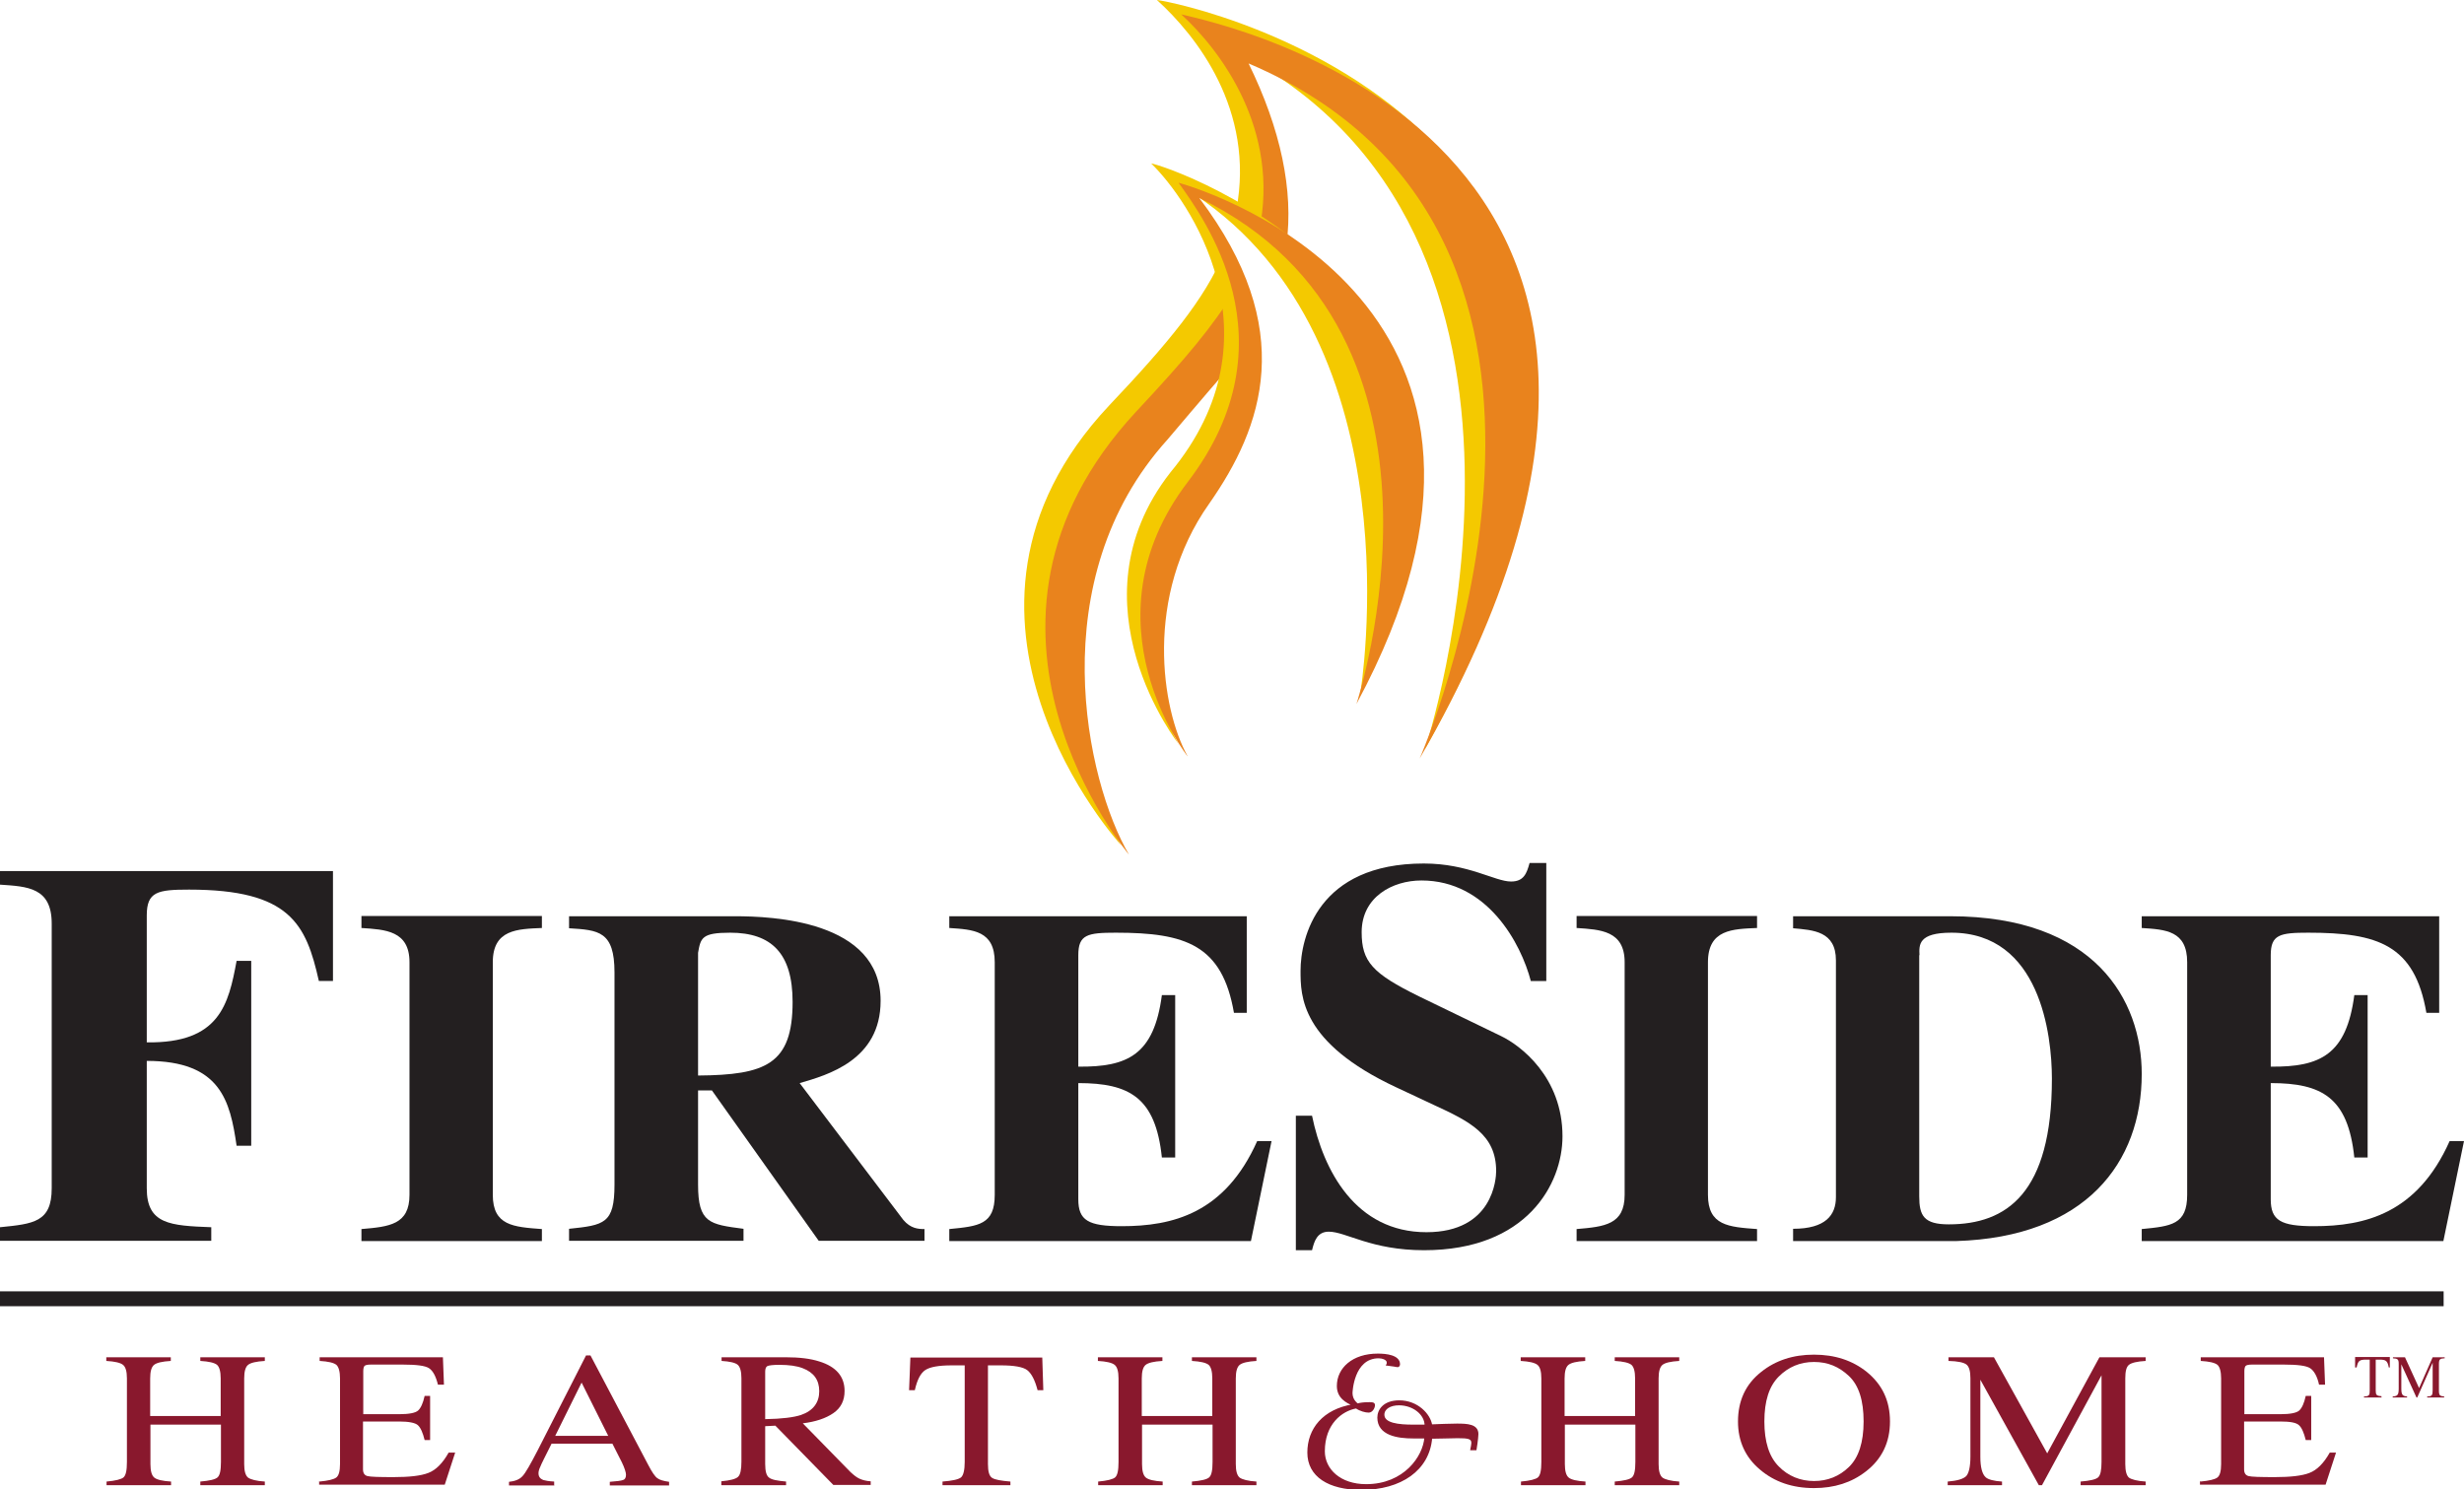 <?xml version="1.0" encoding="UTF-8"?>
<svg xmlns="http://www.w3.org/2000/svg" id="Layer_1" viewBox="0 0 94.35 57.04">
  <defs>
    <style>.cls-1,.cls-2{fill:#231f20;}.cls-3{stroke:#89182d;stroke-width:.06px;}.cls-3,.cls-4{fill:#89182d;}.cls-5{fill:#e9831d;}.cls-6{fill:#f4c900;}.cls-2{stroke:#231f20;stroke-width:.57px;}</style>
  </defs>
  <path class="cls-1" d="M0,33.36h12.75v4.21h-.54c-.49-2.18-1.1-3.5-4.97-3.5-1.21,0-1.62.08-1.62.99v4.86c2.79.04,3.13-1.45,3.44-3.12h.56v7.08h-.56c-.25-1.72-.61-3.25-3.44-3.25v4.88c0,1.38.9,1.43,2.47,1.49v.52H0v-.52c1.28-.13,1.98-.19,1.98-1.49v-10.14c0-1.38-.92-1.42-1.98-1.49v-.52Z"></path>
  <path class="cls-1" d="M20.75,47.53h-6.91v-.46c1.07-.09,1.84-.17,1.84-1.31v-8.91c0-1.21-.93-1.25-1.84-1.31v-.46h6.91v.46c-.93.04-1.88.05-1.88,1.31v8.91c0,1.18.79,1.23,1.88,1.31v.46Z"></path>
  <path class="cls-1" d="M26.73,36.49c.1-.57.14-.77,1.23-.77,1.58,0,2.39.79,2.39,2.65,0,2.39-1.03,2.8-3.62,2.82v-4.69ZM35.4,47.07c-.24,0-.53-.02-.81-.35l-3.97-5.24c1.07-.31,3.1-.88,3.1-3.15,0-3.09-4.19-3.24-5.57-3.24h-6.36v.46c1.13.07,1.74.11,1.74,1.69v8.13c0,1.49-.39,1.55-1.74,1.69v.46h6.68v-.46c-1.3-.17-1.74-.22-1.74-1.69v-3.61h.53l4.09,5.76h4.05v-.46Z"></path>
  <path class="cls-1" d="M36.34,35.09h11.4v3.7h-.49c-.45-2.61-1.86-3.07-4.52-3.07-1.09,0-1.44.07-1.44.86v4.27c1.9.02,2.9-.46,3.2-2.74h.51v6.22h-.51c-.24-2.3-1.24-2.85-3.2-2.85v4.45c0,.81.38,1.03,1.66,1.03,1.94,0,3.95-.48,5.19-3.26h.55l-.79,3.83h-11.55v-.46c1.13-.11,1.74-.17,1.74-1.31v-8.91c0-1.21-.83-1.25-1.74-1.31v-.46Z"></path>
  <path class="cls-1" d="M58.62,37.58c-.38-1.46-1.67-3.86-4.19-3.86-1.11,0-2.29.63-2.29,1.98,0,1.13.41,1.58,2.2,2.46l3.14,1.52c.73.35,2.35,1.56,2.35,3.84,0,1.83-1.37,4.36-5.3,4.36-2.03,0-2.99-.71-3.65-.71-.45,0-.56.38-.64.71h-.62v-5.15h.62c.43,2.1,1.67,4.46,4.38,4.46,2.56,0,2.67-2.06,2.67-2.34,0-1.4-1.01-1.9-2.4-2.54l-1.43-.67c-3.66-1.71-3.66-3.5-3.66-4.46,0-1.27.66-4.11,4.72-4.11,1.71,0,2.72.69,3.34.69.49,0,.6-.31.71-.71h.64v4.52h-.6Z"></path>
  <path class="cls-1" d="M67.28,47.53h-6.91v-.46c1.07-.09,1.84-.17,1.84-1.31v-8.91c0-1.21-.93-1.25-1.84-1.31v-.46h6.91v.46c-.93.04-1.88.05-1.88,1.31v8.91c0,1.18.79,1.23,1.88,1.31v.46Z"></path>
  <path class="cls-1" d="M73.5,36.58c-.02-.4-.04-.86,1.22-.86,3.4,0,3.85,3.92,3.85,5.59,0,4.4-1.74,5.58-3.95,5.58-.95,0-1.13-.33-1.13-1.07v-9.24ZM68.66,47.53h6.24c4.98-.15,7.11-3.02,7.11-6.4,0-2.83-1.8-6.04-7.33-6.04h-6.02v.46c.77.07,1.64.11,1.64,1.23v9.07c0,.68-.39,1.21-1.64,1.21v.46Z"></path>
  <path class="cls-1" d="M82.01,35.09h11.39v3.7h-.49c-.45-2.61-1.86-3.07-4.52-3.07-1.09,0-1.44.07-1.44.86v4.27c1.9.02,2.9-.46,3.2-2.74h.51v6.22h-.51c-.24-2.3-1.24-2.85-3.2-2.85v4.45c0,.81.38,1.03,1.66,1.03,1.94,0,3.95-.48,5.19-3.26h.55l-.79,3.83h-11.55v-.46c1.13-.11,1.74-.17,1.74-1.31v-8.91c0-1.21-.83-1.25-1.74-1.31v-.46Z"></path>
  <line class="cls-2" x1="0" y1="49.74" x2="93.57" y2="49.74"></line>
  <path class="cls-4" d="M4.08,56.74c.35-.03.57-.09.65-.16.09-.08.13-.27.13-.59v-3.2c0-.27-.05-.44-.15-.52-.1-.08-.31-.13-.64-.15v-.14h2.47v.14c-.33.02-.54.07-.64.15-.1.08-.15.25-.15.52v1.44h2.7v-1.44c0-.27-.05-.44-.14-.52-.1-.08-.31-.13-.64-.15v-.14h2.47v.14c-.33.02-.54.07-.64.15-.1.08-.15.25-.15.52v3.28c0,.27.05.44.15.52.1.07.31.13.64.15v.14h-2.47v-.14c.35-.03.57-.08.66-.16.09-.08.13-.27.13-.59v-1.43h-2.7v1.51c0,.27.05.44.15.52.1.08.31.13.64.15v.14h-2.47v-.14Z"></path>
  <path class="cls-4" d="M12.23,56.74c.33-.03.54-.08.64-.15.1-.07.15-.24.15-.52v-3.28c0-.26-.05-.44-.14-.52-.1-.08-.31-.13-.64-.15v-.14h4.72l.04,1.05h-.23c-.08-.32-.19-.53-.34-.63-.15-.1-.49-.14-1.01-.14h-1.22c-.13,0-.21.02-.24.05-.03.03-.05.1-.05.2v1.65h1.38c.38,0,.62-.05.72-.14.1-.09.19-.28.25-.56h.21v1.69h-.21c-.07-.28-.15-.47-.26-.57-.1-.09-.34-.14-.72-.14h-1.38v1.83c0,.15.06.23.17.26.11.03.45.04,1,.04.6,0,1.05-.05,1.33-.16.29-.11.55-.37.78-.78h.25l-.4,1.23h-4.81v-.14Z"></path>
  <path class="cls-4" d="M21.26,54.99l1.01-2.04,1.02,2.04h-2.03ZM21.22,56.88v-.14c-.21-.01-.35-.04-.42-.06-.12-.05-.18-.13-.18-.26,0-.06.02-.15.07-.25.04-.11.19-.4.43-.88h2.33l.36.71c.05.1.09.2.12.29.03.09.04.15.04.19,0,.11-.04.18-.11.2-.08.03-.24.05-.51.07v.14h2.27v-.14c-.21-.03-.36-.07-.45-.14-.09-.06-.21-.24-.35-.51l-2.21-4.19h-.17l-1.85,3.63c-.28.54-.47.88-.59,1-.11.12-.29.19-.51.21v.14h1.75Z"></path>
  <path class="cls-4" d="M29.3,54.36v-1.83c0-.11.03-.18.08-.21.06-.03.21-.05.46-.05.37,0,.67.04.9.13.42.16.63.45.63.88s-.23.75-.7.91c-.27.09-.73.15-1.37.16ZM27.63,56.88h2.47v-.14c-.34-.03-.55-.07-.65-.15-.1-.07-.15-.24-.15-.52v-1.45l.39-.02,2.22,2.27h1.43v-.14c-.18-.01-.32-.05-.43-.1-.11-.05-.22-.14-.34-.25l-1.83-1.87c.49-.06.88-.19,1.17-.39.29-.2.43-.48.43-.85,0-.55-.32-.93-.97-1.13-.34-.11-.77-.16-1.28-.16h-2.46v.14c.32.02.53.07.62.15.09.08.14.25.14.51v3.2c0,.3-.04.5-.13.58-.08.08-.3.14-.64.17v.14Z"></path>
  <path class="cls-4" d="M34.88,51.99h5.03l.04,1.25h-.22c-.1-.39-.24-.65-.4-.77-.16-.12-.5-.18-1.01-.18h-.49v3.78c0,.29.05.46.16.53.11.07.34.11.7.14v.14h-2.6v-.14c.38-.03.61-.08.71-.16.09-.08.14-.28.14-.59v-3.7h-.5c-.49,0-.83.06-1.01.18s-.31.37-.4.77h-.22l.05-1.25Z"></path>
  <path class="cls-4" d="M42.05,56.74c.35-.03.57-.09.65-.16.09-.08.13-.27.13-.59v-3.2c0-.27-.05-.44-.15-.52s-.31-.13-.64-.15v-.14h2.47v.14c-.33.02-.54.07-.64.15-.1.08-.15.25-.15.52v1.44h2.7v-1.44c0-.27-.05-.44-.14-.52-.1-.08-.31-.13-.64-.15v-.14h2.47v.14c-.33.02-.54.07-.64.15s-.15.25-.15.52v3.28c0,.27.05.44.15.52.1.07.31.13.64.15v.14h-2.47v-.14c.35-.03.57-.08.66-.16.09-.08.13-.27.13-.59v-1.43h-2.7v1.51c0,.27.05.44.15.52.1.08.31.13.64.15v.14h-2.47v-.14Z"></path>
  <path class="cls-4" d="M58.24,56.74c.35-.03.57-.09.65-.16.09-.08.13-.27.13-.59v-3.2c0-.27-.05-.44-.15-.52s-.31-.13-.64-.15v-.14h2.47v.14c-.33.02-.54.07-.64.15-.1.08-.15.25-.15.52v1.44h2.7v-1.44c0-.27-.05-.44-.14-.52-.1-.08-.31-.13-.64-.15v-.14h2.47v.14c-.33.02-.54.07-.64.15s-.15.25-.15.52v3.28c0,.27.05.44.15.52.1.07.31.13.64.15v.14h-2.47v-.14c.35-.03.57-.08.66-.16.09-.08.13-.27.13-.59v-1.43h-2.7v1.51c0,.27.05.44.15.52.1.08.31.13.64.15v.14h-2.47v-.14Z"></path>
  <path class="cls-4" d="M67.56,54.44c0-.78.18-1.35.55-1.72.37-.37.82-.56,1.35-.56s.96.18,1.34.54.56.94.56,1.74-.19,1.38-.56,1.74c-.37.36-.82.54-1.34.54s-.99-.19-1.35-.56c-.37-.37-.55-.95-.55-1.72ZM66.55,54.44c0,.75.28,1.37.84,1.84.55.47,1.24.71,2.07.71.78,0,1.44-.21,1.99-.64.61-.47.92-1.11.92-1.91s-.3-1.42-.89-1.9c-.55-.44-1.22-.66-2.02-.66s-1.47.22-2.02.66c-.6.47-.89,1.11-.89,1.9Z"></path>
  <path class="cls-4" d="M74.58,56.74c.37-.03.6-.1.71-.21.1-.11.16-.36.16-.75v-3c0-.27-.05-.44-.15-.52-.1-.08-.33-.13-.69-.14v-.14h1.74l2.04,3.68,2-3.68h1.77v.14c-.33.02-.54.07-.64.15-.1.08-.14.25-.14.52v3.28c0,.27.05.44.14.52.1.07.31.13.64.15v.14h-2.49v-.14c.36-.03.58-.08.67-.16.09-.08.13-.28.13-.59v-3.32l-2.28,4.21h-.12l-2.24-4.04v2.95c0,.4.07.67.21.79.09.08.3.14.62.16v.14h-2.08v-.14Z"></path>
  <path class="cls-4" d="M84.26,56.74c.33-.03.54-.08.64-.15.1-.07.15-.24.15-.52v-3.28c0-.26-.05-.44-.14-.52-.1-.08-.31-.13-.64-.15v-.14h4.72l.04,1.05h-.23c-.07-.32-.19-.53-.34-.63-.15-.1-.49-.14-1.01-.14h-1.22c-.13,0-.21.02-.24.05-.03.03-.05.1-.05.2v1.65h1.38c.38,0,.62-.05.72-.14.1-.09.19-.28.25-.56h.21v1.69h-.21c-.07-.28-.15-.47-.26-.57s-.34-.14-.72-.14h-1.38v1.83c0,.15.06.23.17.26.11.03.45.04,1,.04.6,0,1.05-.05,1.33-.16.29-.11.55-.37.78-.78h.24l-.4,1.23h-4.81v-.14Z"></path>
  <path class="cls-3" d="M54.11,54.59c-.56,0-1.13-.06-1.13-.41,0-.24.25-.39.59-.39.55,0,1.01.37,1.01.8h-.47ZM56.51,55.51s.07-.43.07-.59c0-.35-.39-.37-.79-.37-.31,0-.67.02-.98.03-.06-.4-.53-.92-1.23-.92-.6,0-.81.35-.81.63,0,.66.75.77,1.35.77h.45c-.05.72-.79,1.81-2.26,1.81-1,0-1.61-.59-1.61-1.29,0-1.06.67-1.57,1.23-1.67.16.11.36.16.48.16s.21-.15.21-.26c0-.08-.09-.08-.19-.08-.21,0-.35.02-.45.05-.15-.12-.22-.26-.22-.44,0,0,.04-1.35,1.03-1.35.14,0,.34.06.34.19,0,.03,0,.06-.02.09l.29.04s.09.02.12.02.06-.04.06-.08c0-.33-.51-.38-.82-.38-.96,0-1.54.54-1.54,1.21,0,.45.35.62.59.73-1.14.19-1.72.92-1.72,1.82s.79,1.4,2.04,1.4c1.51,0,2.58-.74,2.68-1.96.34,0,.77-.02,1-.02.4,0,.56.02.56.21,0,.06-.02.14-.04.25h.16Z"></path>
  <path class="cls-6" d="M47.34,8.04c.73-3.84-1.55-6.69-3.04-8.04,1.08.12,23.64,4.83,10.27,28.68,0,0,6.54-19.87-7.5-26.83,1.24,2.54,1.57,4.83,1.27,6.91"></path>
  <path class="cls-6" d="M47.56,11.46c-.81,1.89-2.13,3.58-3.68,5.13-5.2,4.99-2.6,12.97-.96,15.77,0,0-8.02-8.77-.45-16.83,2.22-2.34,3.69-4.1,4.4-5.86"></path>
  <path class="cls-5" d="M48.21,8.87c.82-3.91-1.48-6.95-2.98-8.32,1.32.33,22.87,4.66,9.13,28.5,0,0,8.81-20.08-6.55-26.62,1.23,2.51,1.73,4.87,1.45,6.93"></path>
  <path class="cls-5" d="M47.7,13.41c-.84.86-1.75,1.96-3,3.43-4.84,5.36-3.11,13.09-1.47,15.89,0,0-7.38-8.72.27-16.96,1.86-1.99,2.93-3.25,3.79-4.66"></path>
  <path class="cls-6" d="M45.15,28.52s-4.26-5.39-.34-10.42c4.36-5.24.67-10.49-.73-11.84.64.08,15.93,5.26,8.01,20.27,0,0,2.23-13.41-6.36-19.09,1.84,3.94,3.55,6.85,0,11.36-3.09,3.13-1.58,7.95-.59,9.72Z"></path>
  <path class="cls-5" d="M45.47,28.96s-4.06-5.16.01-10.5c4.13-5.4.59-10.14-.35-11.46,1.29.35,14.99,4.8,6.81,19.96,0,0,4.69-14.2-6.02-19.38,3.8,5.03,2.43,8.78.38,11.71-2.51,3.55-1.82,7.89-.83,9.66Z"></path>
  <path class="cls-4" d="M91.2,53.52h-.68v-.04c.21,0,.22-.06.22-.24v-1.17h-.13c-.26,0-.32.04-.37.3h-.06v-.4h1.33v.4s-.04,0-.04,0c-.05-.26-.11-.3-.37-.3h-.13v1.19c0,.16.03.2.22.21v.04Z"></path>
  <path class="cls-4" d="M93.59,52.02c-.15.01-.2.03-.2.21v1.04c0,.18.05.2.2.21v.04h-.65v-.04c.18,0,.21-.04.21-.24v-1.05h0l-.59,1.33h-.03l-.58-1.27h0v.93c0,.24.05.29.22.3v.04h-.55v-.04c.18-.01.23-.05.23-.3v-.95c0-.18-.05-.2-.22-.21v-.04h.46l.54,1.18.52-1.18h.46v.04Z"></path>
</svg>
